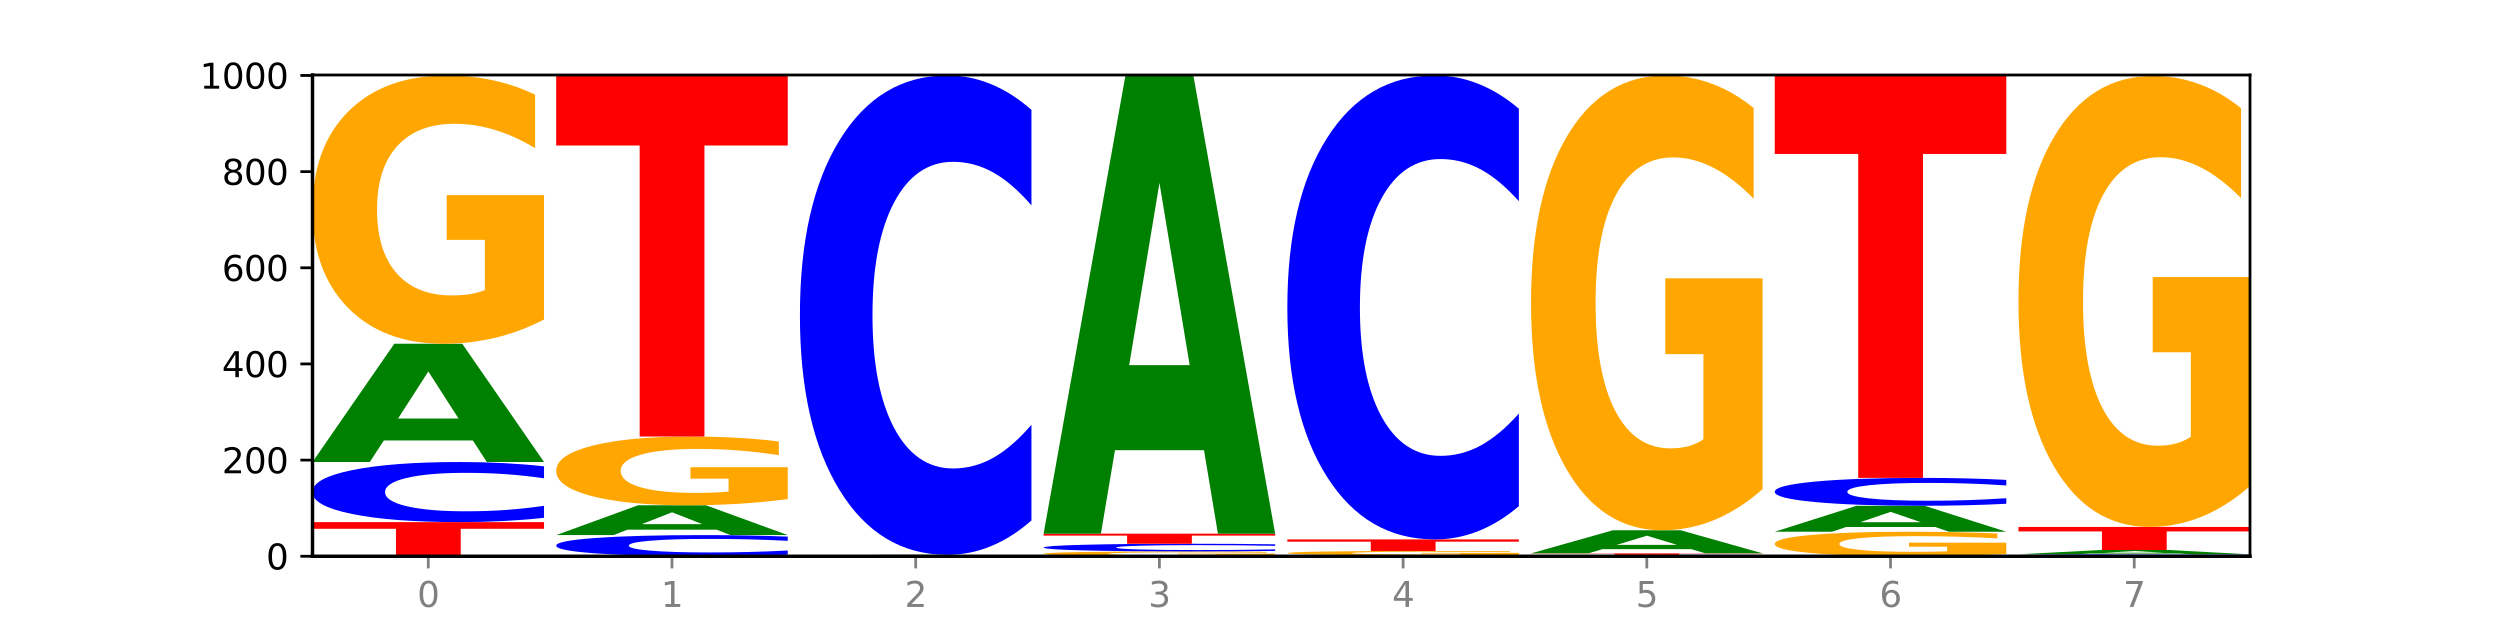 <?xml version="1.0" encoding="utf-8" standalone="no"?>
<!DOCTYPE svg PUBLIC "-//W3C//DTD SVG 1.1//EN"
  "http://www.w3.org/Graphics/SVG/1.1/DTD/svg11.dtd">
<svg xmlns:xlink="http://www.w3.org/1999/xlink" width="720pt" height="180pt" viewBox="0 0 720 180" xmlns="http://www.w3.org/2000/svg" version="1.1">
 <defs>
  <style type="text/css">*{stroke-linejoin: round; stroke-linecap: butt}</style>
 </defs>
 <g id="figure_1">
  <g id="patch_1">
   <path d="M 0 180 
L 720 180 
L 720 0 
L 0 0 
z
" style="fill: #ffffff"/>
  </g>
  <g id="axes_1">
   <g id="patch_2">
    <path d="M 90 160.2 
L 648 160.2 
L 648 21.6 
L 90 21.6 
z
" style="fill: #ffffff"/>
   </g>
   <g id="line2d_1">
    <path d="M 90 160.2 
L 648 160.2 
" clip-path="url(#p464ddbf385)" style="fill: none; stroke: #000000; stroke-width: 0.5; stroke-linecap: square"/>
   </g>
   <g id="patch_3">
    <path d="M 90 150.369 
L 156.679 150.369 
L 156.679 152.287 
L 132.69 152.287 
L 132.69 160.2 
L 114.036 160.2 
L 114.036 152.287 
L 90 152.287 
L 90 150.369 
z
" clip-path="url(#p464ddbf385)" style="fill: #ff0000"/>
   </g>
   <g id="patch_4">
    <path d="M 156.679 149.129 
Q 151.102 149.744 145.07 150.055 
Q 139.039 150.369 132.47 150.369 
Q 112.882 150.369 101.441 148.038 
Q 90 145.707 90 141.721 
Q 90 137.72 101.441 135.393 
Q 112.882 133.062 132.47 133.062 
Q 139.039 133.062 145.07 133.376 
Q 151.102 133.687 156.679 134.302 
L 156.679 137.752 
Q 151.051 136.937 145.591 136.558 
Q 140.131 136.179 134.1 136.179 
Q 123.281 136.179 117.082 137.656 
Q 110.899 139.129 110.899 141.721 
Q 110.899 144.302 117.082 145.779 
Q 123.281 147.252 134.1 147.252 
Q 140.131 147.252 145.591 146.873 
Q 151.051 146.49 156.679 145.675 
L 156.679 149.129 
z
" clip-path="url(#p464ddbf385)" style="fill: #0000ff"/>
   </g>
   <g id="patch_5">
    <path d="M 136.189 126.857 
L 110.545 126.857 
L 106.496 133.062 
L 90 133.062 
L 113.558 99 
L 133.121 99 
L 156.679 133.062 
L 140.197 133.062 
L 136.189 126.857 
z
M 114.635 120.535 
L 132.058 120.535 
L 123.36 106.986 
L 114.635 120.535 
z
" clip-path="url(#p464ddbf385)" style="fill: #008000"/>
   </g>
   <g id="patch_6">
    <path d="M 156.679 92.01 
Q 149.955 95.505 142.722 97.26 
Q 135.489 99 127.778 99 
Q 110.353 99 100.177 88.594 
Q 90 78.188 90 60.393 
Q 90 42.39 100.356 32.064 
Q 110.727 21.738 128.764 21.738 
Q 135.713 21.738 142.079 23.143 
Q 148.46 24.531 154.109 27.277 
L 154.109 42.678 
Q 148.281 39.151 142.513 37.411 
Q 136.744 35.655 130.946 35.655 
Q 120.216 35.655 114.403 42.071 
Q 108.59 48.471 108.59 60.393 
Q 108.59 72.203 114.194 78.651 
Q 119.798 85.083 130.109 85.083 
Q 132.919 85.083 135.325 84.716 
Q 137.731 84.333 139.643 83.535 
L 139.643 69.075 
L 128.66 69.075 
L 128.66 56.196 
L 156.679 56.196 
L 156.679 92.01 
z
" clip-path="url(#p464ddbf385)" style="fill: #ffa600"/>
   </g>
   <g id="patch_7">
    <path d="M 226.868 159.763 
Q 221.29 159.98 215.259 160.089 
Q 209.228 160.2 202.659 160.2 
Q 183.07 160.2 171.629 159.379 
Q 160.189 158.559 160.189 157.156 
Q 160.189 155.747 171.629 154.928 
Q 183.07 154.108 202.659 154.108 
Q 209.228 154.108 215.259 154.218 
Q 221.29 154.328 226.868 154.544 
L 226.868 155.759 
Q 221.24 155.472 215.78 155.338 
Q 210.32 155.205 204.289 155.205 
Q 193.47 155.205 187.27 155.725 
Q 181.088 156.243 181.088 157.156 
Q 181.088 158.064 187.27 158.584 
Q 193.47 159.103 204.289 159.103 
Q 210.32 159.103 215.78 158.969 
Q 221.24 158.835 226.868 158.548 
L 226.868 159.763 
z
" clip-path="url(#p464ddbf385)" style="fill: #0000ff"/>
   </g>
   <g id="patch_8">
    <path d="M 206.377 152.544 
L 180.734 152.544 
L 176.685 154.108 
L 160.189 154.108 
L 183.747 145.523 
L 203.31 145.523 
L 226.868 154.108 
L 210.386 154.108 
L 206.377 152.544 
z
M 184.824 150.951 
L 202.247 150.951 
L 193.549 147.536 
L 184.824 150.951 
z
" clip-path="url(#p464ddbf385)" style="fill: #008000"/>
   </g>
   <g id="patch_9">
    <path d="M 226.868 143.732 
Q 220.143 144.627 212.91 145.077 
Q 205.678 145.523 197.967 145.523 
Q 180.542 145.523 170.365 142.856 
Q 160.189 140.19 160.189 135.629 
Q 160.189 131.016 170.545 128.369 
Q 180.916 125.723 198.953 125.723 
Q 205.902 125.723 212.268 126.083 
Q 218.649 126.439 224.298 127.142 
L 224.298 131.089 
Q 218.47 130.185 212.701 129.74 
Q 206.933 129.29 201.135 129.29 
Q 190.405 129.29 184.592 130.934 
Q 178.779 132.574 178.779 135.629 
Q 178.779 138.656 184.383 140.308 
Q 189.987 141.957 200.298 141.957 
Q 203.107 141.957 205.513 141.862 
Q 207.919 141.764 209.832 141.56 
L 209.832 137.854 
L 198.848 137.854 
L 198.848 134.554 
L 226.868 134.554 
L 226.868 143.732 
z
" clip-path="url(#p464ddbf385)" style="fill: #ffa600"/>
   </g>
   <g id="patch_10">
    <path d="M 160.189 21.6 
L 226.868 21.6 
L 226.868 41.907 
L 202.879 41.907 
L 202.879 125.723 
L 184.224 125.723 
L 184.224 41.907 
L 160.189 41.907 
L 160.189 21.6 
z
" clip-path="url(#p464ddbf385)" style="fill: #ff0000"/>
   </g>
   <g id="patch_11">
    <path d="M 276.566 160.124 
L 250.922 160.124 
L 246.873 160.2 
L 230.377 160.2 
L 253.935 159.785 
L 273.499 159.785 
L 297.057 160.2 
L 280.574 160.2 
L 276.566 160.124 
z
M 255.012 160.047 
L 272.435 160.047 
L 263.737 159.882 
L 255.012 160.047 
z
" clip-path="url(#p464ddbf385)" style="fill: #008000"/>
   </g>
   <g id="patch_12">
    <path d="M 297.057 149.89 
Q 291.479 154.794 285.448 157.275 
Q 279.417 159.785 272.848 159.785 
Q 253.259 159.785 241.818 141.192 
Q 230.377 122.6 230.377 90.804 
Q 230.377 58.895 241.818 40.331 
Q 253.259 21.738 272.848 21.738 
Q 279.417 21.738 285.448 24.248 
Q 291.479 26.729 297.057 31.634 
L 297.057 59.152 
Q 291.429 52.65 285.969 49.627 
Q 280.509 46.604 274.477 46.604 
Q 263.658 46.604 257.459 58.382 
Q 251.277 70.13 251.277 90.804 
Q 251.277 111.393 257.459 123.17 
Q 263.658 134.919 274.477 134.919 
Q 280.509 134.919 285.969 131.896 
Q 291.429 128.845 297.057 122.343 
L 297.057 149.89 
z
" clip-path="url(#p464ddbf385)" style="fill: #0000ff"/>
   </g>
   <g id="patch_13">
    <path d="M 367.245 160.075 
Q 360.521 160.137 353.288 160.169 
Q 346.055 160.2 338.344 160.2 
Q 320.919 160.2 310.743 160.014 
Q 300.566 159.827 300.566 159.508 
Q 300.566 159.185 310.922 159 
Q 321.293 158.815 339.33 158.815 
Q 346.279 158.815 352.645 158.841 
Q 359.026 158.865 364.675 158.915 
L 364.675 159.191 
Q 358.847 159.127 353.079 159.096 
Q 347.31 159.065 341.512 159.065 
Q 330.782 159.065 324.969 159.18 
Q 319.156 159.294 319.156 159.508 
Q 319.156 159.72 324.76 159.835 
Q 330.364 159.951 340.675 159.951 
Q 343.485 159.951 345.891 159.944 
Q 348.297 159.937 350.209 159.923 
L 350.209 159.664 
L 339.226 159.664 
L 339.226 159.433 
L 367.245 159.433 
L 367.245 160.075 
z
" clip-path="url(#p464ddbf385)" style="fill: #ffa600"/>
   </g>
   <g id="patch_14">
    <path d="M 367.245 158.657 
Q 361.668 158.735 355.636 158.775 
Q 349.605 158.815 343.036 158.815 
Q 323.448 158.815 312.007 158.517 
Q 300.566 158.219 300.566 157.708 
Q 300.566 157.196 312.007 156.898 
Q 323.448 156.6 343.036 156.6 
Q 349.605 156.6 355.636 156.64 
Q 361.668 156.68 367.245 156.759 
L 367.245 157.2 
Q 361.617 157.096 356.157 157.048 
Q 350.697 156.999 344.666 156.999 
Q 333.847 156.999 327.648 157.188 
Q 321.465 157.377 321.465 157.708 
Q 321.465 158.039 327.648 158.228 
Q 333.847 158.416 344.666 158.416 
Q 350.697 158.416 356.157 158.368 
Q 361.617 158.319 367.245 158.215 
L 367.245 158.657 
z
" clip-path="url(#p464ddbf385)" style="fill: #0000ff"/>
   </g>
   <g id="patch_15">
    <path d="M 300.566 153.692 
L 367.245 153.692 
L 367.245 154.259 
L 343.256 154.259 
L 343.256 156.6 
L 324.602 156.6 
L 324.602 154.259 
L 300.566 154.259 
L 300.566 153.692 
z
" clip-path="url(#p464ddbf385)" style="fill: #ff0000"/>
   </g>
   <g id="patch_16">
    <path d="M 346.755 129.654 
L 321.111 129.654 
L 317.062 153.692 
L 300.566 153.692 
L 324.124 21.738 
L 343.687 21.738 
L 367.245 153.692 
L 350.763 153.692 
L 346.755 129.654 
z
M 325.201 105.164 
L 342.624 105.164 
L 333.926 52.677 
L 325.201 105.164 
z
" clip-path="url(#p464ddbf385)" style="fill: #008000"/>
   </g>
   <g id="patch_17">
    <path d="M 416.943 160.15 
L 391.3 160.15 
L 387.251 160.2 
L 370.755 160.2 
L 394.313 159.923 
L 413.876 159.923 
L 437.434 160.2 
L 420.952 160.2 
L 416.943 160.15 
z
M 395.39 160.098 
L 412.813 160.098 
L 404.115 159.988 
L 395.39 160.098 
z
" clip-path="url(#p464ddbf385)" style="fill: #008000"/>
   </g>
   <g id="patch_18">
    <path d="M 437.434 159.81 
Q 430.709 159.867 423.476 159.895 
Q 416.244 159.923 408.533 159.923 
Q 391.108 159.923 380.931 159.755 
Q 370.755 159.587 370.755 159.3 
Q 370.755 159.01 381.111 158.843 
Q 391.482 158.677 409.519 158.677 
Q 416.468 158.677 422.834 158.7 
Q 429.215 158.722 434.864 158.766 
L 434.864 159.015 
Q 429.036 158.958 423.267 158.93 
Q 417.499 158.901 411.701 158.901 
Q 400.971 158.901 395.158 159.005 
Q 389.345 159.108 389.345 159.3 
Q 389.345 159.491 394.949 159.595 
Q 400.553 159.699 410.864 159.699 
Q 413.673 159.699 416.079 159.693 
Q 418.485 159.687 420.398 159.674 
L 420.398 159.44 
L 409.414 159.44 
L 409.414 159.233 
L 437.434 159.233 
L 437.434 159.81 
z
" clip-path="url(#p464ddbf385)" style="fill: #ffa600"/>
   </g>
   <g id="patch_19">
    <path d="M 370.755 155.354 
L 437.434 155.354 
L 437.434 156.002 
L 413.445 156.002 
L 413.445 158.677 
L 394.79 158.677 
L 394.79 156.002 
L 370.755 156.002 
L 370.755 155.354 
z
" clip-path="url(#p464ddbf385)" style="fill: #ff0000"/>
   </g>
   <g id="patch_20">
    <path d="M 437.434 145.776 
Q 431.856 150.524 425.825 152.925 
Q 419.794 155.354 413.225 155.354 
Q 393.636 155.354 382.196 137.358 
Q 370.755 119.362 370.755 88.588 
Q 370.755 57.702 382.196 39.734 
Q 393.636 21.738 413.225 21.738 
Q 419.794 21.738 425.825 24.167 
Q 431.856 26.569 437.434 31.316 
L 437.434 57.951 
Q 431.806 51.658 426.346 48.732 
Q 420.886 45.806 414.855 45.806 
Q 404.036 45.806 397.836 57.205 
Q 391.654 68.577 391.654 88.588 
Q 391.654 108.515 397.836 119.914 
Q 404.036 131.286 414.855 131.286 
Q 420.886 131.286 426.346 128.36 
Q 431.806 125.407 437.434 119.114 
L 437.434 145.776 
z
" clip-path="url(#p464ddbf385)" style="fill: #0000ff"/>
   </g>
   <g id="patch_21">
    <path d="M 507.623 160.17 
Q 502.045 160.185 496.014 160.192 
Q 489.983 160.2 483.414 160.2 
Q 463.825 160.2 452.384 160.144 
Q 440.943 160.088 440.943 159.992 
Q 440.943 159.896 452.384 159.841 
Q 463.825 159.785 483.414 159.785 
Q 489.983 159.785 496.014 159.792 
Q 502.045 159.8 507.623 159.814 
L 507.623 159.897 
Q 501.995 159.878 496.535 159.869 
Q 491.075 159.859 485.043 159.859 
Q 474.224 159.859 468.025 159.895 
Q 461.843 159.93 461.843 159.992 
Q 461.843 160.054 468.025 160.09 
Q 474.224 160.125 485.043 160.125 
Q 491.075 160.125 496.535 160.116 
Q 501.995 160.107 507.623 160.087 
L 507.623 160.17 
z
" clip-path="url(#p464ddbf385)" style="fill: #0000ff"/>
   </g>
   <g id="patch_22">
    <path d="M 440.943 159.369 
L 507.623 159.369 
L 507.623 159.45 
L 483.634 159.45 
L 483.634 159.785 
L 464.979 159.785 
L 464.979 159.45 
L 440.943 159.45 
L 440.943 159.369 
z
" clip-path="url(#p464ddbf385)" style="fill: #ff0000"/>
   </g>
   <g id="patch_23">
    <path d="M 487.132 158.159 
L 461.488 158.159 
L 457.439 159.369 
L 440.943 159.369 
L 464.501 152.723 
L 484.065 152.723 
L 507.623 159.369 
L 491.14 159.369 
L 487.132 158.159 
z
M 465.578 156.925 
L 483.001 156.925 
L 474.303 154.281 
L 465.578 156.925 
z
" clip-path="url(#p464ddbf385)" style="fill: #008000"/>
   </g>
   <g id="patch_24">
    <path d="M 507.623 140.872 
Q 500.898 146.798 493.665 149.774 
Q 486.432 152.723 478.721 152.723 
Q 461.297 152.723 451.12 135.082 
Q 440.943 117.44 440.943 87.271 
Q 440.943 56.751 451.299 39.245 
Q 461.67 21.738 479.708 21.738 
Q 486.656 21.738 493.023 24.12 
Q 499.404 26.473 505.052 31.127 
L 505.052 57.238 
Q 499.224 51.258 493.456 48.309 
Q 487.688 45.332 481.889 45.332 
Q 471.16 45.332 465.347 56.21 
Q 459.533 67.06 459.533 87.271 
Q 459.533 107.294 465.137 118.225 
Q 470.741 129.129 481.053 129.129 
Q 483.862 129.129 486.268 128.507 
Q 488.674 127.857 490.587 126.505 
L 490.587 101.991 
L 479.603 101.991 
L 479.603 80.155 
L 507.623 80.155 
L 507.623 140.872 
z
" clip-path="url(#p464ddbf385)" style="fill: #ffa600"/>
   </g>
   <g id="patch_25">
    <path d="M 577.811 159.561 
Q 571.087 159.881 563.854 160.041 
Q 556.621 160.2 548.91 160.2 
Q 531.486 160.2 521.309 159.249 
Q 511.132 158.298 511.132 156.671 
Q 511.132 155.026 521.488 154.082 
Q 531.859 153.138 549.896 153.138 
Q 556.845 153.138 563.211 153.267 
Q 569.592 153.394 575.241 153.645 
L 575.241 155.052 
Q 569.413 154.73 563.645 154.571 
Q 557.876 154.41 552.078 154.41 
Q 541.348 154.41 535.535 154.997 
Q 529.722 155.582 529.722 156.671 
Q 529.722 157.751 535.326 158.34 
Q 540.93 158.928 551.241 158.928 
Q 554.051 158.928 556.457 158.894 
Q 558.863 158.859 560.775 158.787 
L 560.775 157.465 
L 549.792 157.465 
L 549.792 156.288 
L 577.811 156.288 
L 577.811 159.561 
z
" clip-path="url(#p464ddbf385)" style="fill: #ffa600"/>
   </g>
   <g id="patch_26">
    <path d="M 557.321 151.776 
L 531.677 151.776 
L 527.628 153.138 
L 511.132 153.138 
L 534.69 145.662 
L 554.253 145.662 
L 577.811 153.138 
L 561.329 153.138 
L 557.321 151.776 
z
M 535.767 150.389 
L 553.19 150.389 
L 544.492 147.415 
L 535.767 150.389 
z
" clip-path="url(#p464ddbf385)" style="fill: #008000"/>
   </g>
   <g id="patch_27">
    <path d="M 577.811 145.086 
Q 572.234 145.371 566.203 145.516 
Q 560.171 145.662 553.603 145.662 
Q 534.014 145.662 522.573 144.58 
Q 511.132 143.498 511.132 141.649 
Q 511.132 139.792 522.573 138.712 
Q 534.014 137.631 553.603 137.631 
Q 560.171 137.631 566.203 137.777 
Q 572.234 137.921 577.811 138.206 
L 577.811 139.807 
Q 572.183 139.429 566.723 139.253 
Q 561.263 139.077 555.232 139.077 
Q 544.413 139.077 538.214 139.762 
Q 532.031 140.446 532.031 141.649 
Q 532.031 142.846 538.214 143.532 
Q 544.413 144.215 555.232 144.215 
Q 561.263 144.215 566.723 144.039 
Q 572.183 143.862 577.811 143.483 
L 577.811 145.086 
z
" clip-path="url(#p464ddbf385)" style="fill: #0000ff"/>
   </g>
   <g id="patch_28">
    <path d="M 511.132 21.738 
L 577.811 21.738 
L 577.811 44.341 
L 553.822 44.341 
L 553.822 137.631 
L 535.168 137.631 
L 535.168 44.341 
L 511.132 44.341 
L 511.132 21.738 
z
" clip-path="url(#p464ddbf385)" style="fill: #ff0000"/>
   </g>
   <g id="patch_29">
    <path d="M 648 160.16 
Q 642.422 160.18 636.391 160.19 
Q 630.36 160.2 623.791 160.2 
Q 604.202 160.2 592.762 160.125 
Q 581.321 160.051 581.321 159.923 
Q 581.321 159.795 592.762 159.721 
Q 604.202 159.646 623.791 159.646 
Q 630.36 159.646 636.391 159.656 
Q 642.422 159.666 648 159.686 
L 648 159.796 
Q 642.372 159.77 636.912 159.758 
Q 631.452 159.746 625.421 159.746 
Q 614.602 159.746 608.402 159.793 
Q 602.22 159.84 602.22 159.923 
Q 602.22 160.006 608.402 160.053 
Q 614.602 160.1 625.421 160.1 
Q 631.452 160.1 636.912 160.088 
Q 642.372 160.076 648 160.05 
L 648 160.16 
z
" clip-path="url(#p464ddbf385)" style="fill: #0000ff"/>
   </g>
   <g id="patch_30">
    <path d="M 627.51 159.419 
L 601.866 159.419 
L 597.817 159.646 
L 581.321 159.646 
L 604.879 158.4 
L 624.442 158.4 
L 648 159.646 
L 631.518 159.646 
L 627.51 159.419 
z
M 605.956 159.188 
L 623.379 159.188 
L 614.681 158.692 
L 605.956 159.188 
z
" clip-path="url(#p464ddbf385)" style="fill: #008000"/>
   </g>
   <g id="patch_31">
    <path d="M 581.321 151.754 
L 648 151.754 
L 648 153.05 
L 624.011 153.05 
L 624.011 158.4 
L 605.356 158.4 
L 605.356 153.05 
L 581.321 153.05 
L 581.321 151.754 
z
" clip-path="url(#p464ddbf385)" style="fill: #ff0000"/>
   </g>
   <g id="patch_32">
    <path d="M 648 140.003 
Q 641.275 145.878 634.042 148.83 
Q 626.81 151.754 619.099 151.754 
Q 601.674 151.754 591.497 134.262 
Q 581.321 116.769 581.321 86.856 
Q 581.321 56.593 591.677 39.235 
Q 602.048 21.877 620.085 21.877 
Q 627.034 21.877 633.4 24.238 
Q 639.781 26.572 645.43 31.186 
L 645.43 57.076 
Q 639.602 51.147 633.833 48.223 
Q 628.065 45.271 622.267 45.271 
Q 611.537 45.271 605.724 56.056 
Q 599.911 66.815 599.911 86.856 
Q 599.911 106.709 605.515 117.547 
Q 611.119 128.359 621.43 128.359 
Q 624.239 128.359 626.645 127.742 
Q 629.051 127.098 630.964 125.757 
L 630.964 101.45 
L 619.98 101.45 
L 619.98 79.8 
L 648 79.8 
L 648 140.003 
z
" clip-path="url(#p464ddbf385)" style="fill: #ffa600"/>
   </g>
   <g id="matplotlib.axis_1">
    <g id="xtick_1">
     <g id="line2d_2">
      <defs>
       <path id="mffb96b43b6" d="M 0 0 
L 0 3.5 
" style="stroke: #808080; stroke-width: 0.8"/>
      </defs>
      <g>
       <use xlink:href="#mffb96b43b6" x="123.34" y="160.2" style="fill: #808080; stroke: #808080; stroke-width: 0.8"/>
      </g>
     </g>
     <g id="text_1">
      <!-- 0 -->
      <g style="fill: #808080" transform="translate(120.158 174.798) scale(0.1 -0.1)">
       <defs>
        <path id="DejaVuSans-30" d="M 2034 4250 
Q 1547 4250 1301 3770 
Q 1056 3291 1056 2328 
Q 1056 1369 1301 889 
Q 1547 409 2034 409 
Q 2525 409 2770 889 
Q 3016 1369 3016 2328 
Q 3016 3291 2770 3770 
Q 2525 4250 2034 4250 
z
M 2034 4750 
Q 2819 4750 3233 4129 
Q 3647 3509 3647 2328 
Q 3647 1150 3233 529 
Q 2819 -91 2034 -91 
Q 1250 -91 836 529 
Q 422 1150 422 2328 
Q 422 3509 836 4129 
Q 1250 4750 2034 4750 
z
" transform="scale(0.016)"/>
       </defs>
       <use xlink:href="#DejaVuSans-30"/>
      </g>
     </g>
    </g>
    <g id="xtick_2">
     <g id="line2d_3">
      <g>
       <use xlink:href="#mffb96b43b6" x="193.528" y="160.2" style="fill: #808080; stroke: #808080; stroke-width: 0.8"/>
      </g>
     </g>
     <g id="text_2">
      <!-- 1 -->
      <g style="fill: #808080" transform="translate(190.347 174.798) scale(0.1 -0.1)">
       <defs>
        <path id="DejaVuSans-31" d="M 794 531 
L 1825 531 
L 1825 4091 
L 703 3866 
L 703 4441 
L 1819 4666 
L 2450 4666 
L 2450 531 
L 3481 531 
L 3481 0 
L 794 0 
L 794 531 
z
" transform="scale(0.016)"/>
       </defs>
       <use xlink:href="#DejaVuSans-31"/>
      </g>
     </g>
    </g>
    <g id="xtick_3">
     <g id="line2d_4">
      <g>
       <use xlink:href="#mffb96b43b6" x="263.717" y="160.2" style="fill: #808080; stroke: #808080; stroke-width: 0.8"/>
      </g>
     </g>
     <g id="text_3">
      <!-- 2 -->
      <g style="fill: #808080" transform="translate(260.536 174.798) scale(0.1 -0.1)">
       <defs>
        <path id="DejaVuSans-32" d="M 1228 531 
L 3431 531 
L 3431 0 
L 469 0 
L 469 531 
Q 828 903 1448 1529 
Q 2069 2156 2228 2338 
Q 2531 2678 2651 2914 
Q 2772 3150 2772 3378 
Q 2772 3750 2511 3984 
Q 2250 4219 1831 4219 
Q 1534 4219 1204 4116 
Q 875 4013 500 3803 
L 500 4441 
Q 881 4594 1212 4672 
Q 1544 4750 1819 4750 
Q 2544 4750 2975 4387 
Q 3406 4025 3406 3419 
Q 3406 3131 3298 2873 
Q 3191 2616 2906 2266 
Q 2828 2175 2409 1742 
Q 1991 1309 1228 531 
z
" transform="scale(0.016)"/>
       </defs>
       <use xlink:href="#DejaVuSans-32"/>
      </g>
     </g>
    </g>
    <g id="xtick_4">
     <g id="line2d_5">
      <g>
       <use xlink:href="#mffb96b43b6" x="333.906" y="160.2" style="fill: #808080; stroke: #808080; stroke-width: 0.8"/>
      </g>
     </g>
     <g id="text_4">
      <!-- 3 -->
      <g style="fill: #808080" transform="translate(330.724 174.798) scale(0.1 -0.1)">
       <defs>
        <path id="DejaVuSans-33" d="M 2597 2516 
Q 3050 2419 3304 2112 
Q 3559 1806 3559 1356 
Q 3559 666 3084 287 
Q 2609 -91 1734 -91 
Q 1441 -91 1130 -33 
Q 819 25 488 141 
L 488 750 
Q 750 597 1062 519 
Q 1375 441 1716 441 
Q 2309 441 2620 675 
Q 2931 909 2931 1356 
Q 2931 1769 2642 2001 
Q 2353 2234 1838 2234 
L 1294 2234 
L 1294 2753 
L 1863 2753 
Q 2328 2753 2575 2939 
Q 2822 3125 2822 3475 
Q 2822 3834 2567 4026 
Q 2313 4219 1838 4219 
Q 1578 4219 1281 4162 
Q 984 4106 628 3988 
L 628 4550 
Q 988 4650 1302 4700 
Q 1616 4750 1894 4750 
Q 2613 4750 3031 4423 
Q 3450 4097 3450 3541 
Q 3450 3153 3228 2886 
Q 3006 2619 2597 2516 
z
" transform="scale(0.016)"/>
       </defs>
       <use xlink:href="#DejaVuSans-33"/>
      </g>
     </g>
    </g>
    <g id="xtick_5">
     <g id="line2d_6">
      <g>
       <use xlink:href="#mffb96b43b6" x="404.094" y="160.2" style="fill: #808080; stroke: #808080; stroke-width: 0.8"/>
      </g>
     </g>
     <g id="text_5">
      <!-- 4 -->
      <g style="fill: #808080" transform="translate(400.913 174.798) scale(0.1 -0.1)">
       <defs>
        <path id="DejaVuSans-34" d="M 2419 4116 
L 825 1625 
L 2419 1625 
L 2419 4116 
z
M 2253 4666 
L 3047 4666 
L 3047 1625 
L 3713 1625 
L 3713 1100 
L 3047 1100 
L 3047 0 
L 2419 0 
L 2419 1100 
L 313 1100 
L 313 1709 
L 2253 4666 
z
" transform="scale(0.016)"/>
       </defs>
       <use xlink:href="#DejaVuSans-34"/>
      </g>
     </g>
    </g>
    <g id="xtick_6">
     <g id="line2d_7">
      <g>
       <use xlink:href="#mffb96b43b6" x="474.283" y="160.2" style="fill: #808080; stroke: #808080; stroke-width: 0.8"/>
      </g>
     </g>
     <g id="text_6">
      <!-- 5 -->
      <g style="fill: #808080" transform="translate(471.102 174.798) scale(0.1 -0.1)">
       <defs>
        <path id="DejaVuSans-35" d="M 691 4666 
L 3169 4666 
L 3169 4134 
L 1269 4134 
L 1269 2991 
Q 1406 3038 1543 3061 
Q 1681 3084 1819 3084 
Q 2600 3084 3056 2656 
Q 3513 2228 3513 1497 
Q 3513 744 3044 326 
Q 2575 -91 1722 -91 
Q 1428 -91 1123 -41 
Q 819 9 494 109 
L 494 744 
Q 775 591 1075 516 
Q 1375 441 1709 441 
Q 2250 441 2565 725 
Q 2881 1009 2881 1497 
Q 2881 1984 2565 2268 
Q 2250 2553 1709 2553 
Q 1456 2553 1204 2497 
Q 953 2441 691 2322 
L 691 4666 
z
" transform="scale(0.016)"/>
       </defs>
       <use xlink:href="#DejaVuSans-35"/>
      </g>
     </g>
    </g>
    <g id="xtick_7">
     <g id="line2d_8">
      <g>
       <use xlink:href="#mffb96b43b6" x="544.472" y="160.2" style="fill: #808080; stroke: #808080; stroke-width: 0.8"/>
      </g>
     </g>
     <g id="text_7">
      <!-- 6 -->
      <g style="fill: #808080" transform="translate(541.29 174.798) scale(0.1 -0.1)">
       <defs>
        <path id="DejaVuSans-36" d="M 2113 2584 
Q 1688 2584 1439 2293 
Q 1191 2003 1191 1497 
Q 1191 994 1439 701 
Q 1688 409 2113 409 
Q 2538 409 2786 701 
Q 3034 994 3034 1497 
Q 3034 2003 2786 2293 
Q 2538 2584 2113 2584 
z
M 3366 4563 
L 3366 3988 
Q 3128 4100 2886 4159 
Q 2644 4219 2406 4219 
Q 1781 4219 1451 3797 
Q 1122 3375 1075 2522 
Q 1259 2794 1537 2939 
Q 1816 3084 2150 3084 
Q 2853 3084 3261 2657 
Q 3669 2231 3669 1497 
Q 3669 778 3244 343 
Q 2819 -91 2113 -91 
Q 1303 -91 875 529 
Q 447 1150 447 2328 
Q 447 3434 972 4092 
Q 1497 4750 2381 4750 
Q 2619 4750 2861 4703 
Q 3103 4656 3366 4563 
z
" transform="scale(0.016)"/>
       </defs>
       <use xlink:href="#DejaVuSans-36"/>
      </g>
     </g>
    </g>
    <g id="xtick_8">
     <g id="line2d_9">
      <g>
       <use xlink:href="#mffb96b43b6" x="614.66" y="160.2" style="fill: #808080; stroke: #808080; stroke-width: 0.8"/>
      </g>
     </g>
     <g id="text_8">
      <!-- 7 -->
      <g style="fill: #808080" transform="translate(611.479 174.798) scale(0.1 -0.1)">
       <defs>
        <path id="DejaVuSans-37" d="M 525 4666 
L 3525 4666 
L 3525 4397 
L 1831 0 
L 1172 0 
L 2766 4134 
L 525 4134 
L 525 4666 
z
" transform="scale(0.016)"/>
       </defs>
       <use xlink:href="#DejaVuSans-37"/>
      </g>
     </g>
    </g>
   </g>
   <g id="matplotlib.axis_2">
    <g id="ytick_1">
     <g id="line2d_10">
      <defs>
       <path id="m03a8fb9066" d="M 0 0 
L -3.5 0 
" style="stroke: #000000; stroke-width: 0.8"/>
      </defs>
      <g>
       <use xlink:href="#m03a8fb9066" x="90" y="160.2" style="stroke: #000000; stroke-width: 0.8"/>
      </g>
     </g>
     <g id="text_9">
      <!-- 0 -->
      <g transform="translate(76.638 163.999) scale(0.1 -0.1)">
       <use xlink:href="#DejaVuSans-30"/>
      </g>
     </g>
    </g>
    <g id="ytick_2">
     <g id="line2d_11">
      <g>
       <use xlink:href="#m03a8fb9066" x="90" y="132.508" style="stroke: #000000; stroke-width: 0.8"/>
      </g>
     </g>
     <g id="text_10">
      <!-- 200 -->
      <g transform="translate(63.913 136.307) scale(0.1 -0.1)">
       <use xlink:href="#DejaVuSans-32"/>
       <use xlink:href="#DejaVuSans-30" x="63.623"/>
       <use xlink:href="#DejaVuSans-30" x="127.246"/>
      </g>
     </g>
    </g>
    <g id="ytick_3">
     <g id="line2d_12">
      <g>
       <use xlink:href="#m03a8fb9066" x="90" y="104.815" style="stroke: #000000; stroke-width: 0.8"/>
      </g>
     </g>
     <g id="text_11">
      <!-- 400 -->
      <g transform="translate(63.913 108.615) scale(0.1 -0.1)">
       <use xlink:href="#DejaVuSans-34"/>
       <use xlink:href="#DejaVuSans-30" x="63.623"/>
       <use xlink:href="#DejaVuSans-30" x="127.246"/>
      </g>
     </g>
    </g>
    <g id="ytick_4">
     <g id="line2d_13">
      <g>
       <use xlink:href="#m03a8fb9066" x="90" y="77.123" style="stroke: #000000; stroke-width: 0.8"/>
      </g>
     </g>
     <g id="text_12">
      <!-- 600 -->
      <g transform="translate(63.913 80.922) scale(0.1 -0.1)">
       <use xlink:href="#DejaVuSans-36"/>
       <use xlink:href="#DejaVuSans-30" x="63.623"/>
       <use xlink:href="#DejaVuSans-30" x="127.246"/>
      </g>
     </g>
    </g>
    <g id="ytick_5">
     <g id="line2d_14">
      <g>
       <use xlink:href="#m03a8fb9066" x="90" y="49.431" style="stroke: #000000; stroke-width: 0.8"/>
      </g>
     </g>
     <g id="text_13">
      <!-- 800 -->
      <g transform="translate(63.913 53.23) scale(0.1 -0.1)">
       <defs>
        <path id="DejaVuSans-38" d="M 2034 2216 
Q 1584 2216 1326 1975 
Q 1069 1734 1069 1313 
Q 1069 891 1326 650 
Q 1584 409 2034 409 
Q 2484 409 2743 651 
Q 3003 894 3003 1313 
Q 3003 1734 2745 1975 
Q 2488 2216 2034 2216 
z
M 1403 2484 
Q 997 2584 770 2862 
Q 544 3141 544 3541 
Q 544 4100 942 4425 
Q 1341 4750 2034 4750 
Q 2731 4750 3128 4425 
Q 3525 4100 3525 3541 
Q 3525 3141 3298 2862 
Q 3072 2584 2669 2484 
Q 3125 2378 3379 2068 
Q 3634 1759 3634 1313 
Q 3634 634 3220 271 
Q 2806 -91 2034 -91 
Q 1263 -91 848 271 
Q 434 634 434 1313 
Q 434 1759 690 2068 
Q 947 2378 1403 2484 
z
M 1172 3481 
Q 1172 3119 1398 2916 
Q 1625 2713 2034 2713 
Q 2441 2713 2670 2916 
Q 2900 3119 2900 3481 
Q 2900 3844 2670 4047 
Q 2441 4250 2034 4250 
Q 1625 4250 1398 4047 
Q 1172 3844 1172 3481 
z
" transform="scale(0.016)"/>
       </defs>
       <use xlink:href="#DejaVuSans-38"/>
       <use xlink:href="#DejaVuSans-30" x="63.623"/>
       <use xlink:href="#DejaVuSans-30" x="127.246"/>
      </g>
     </g>
    </g>
    <g id="ytick_6">
     <g id="line2d_15">
      <g>
       <use xlink:href="#m03a8fb9066" x="90" y="21.738" style="stroke: #000000; stroke-width: 0.8"/>
      </g>
     </g>
     <g id="text_14">
      <!-- 1000 -->
      <g transform="translate(57.55 25.538) scale(0.1 -0.1)">
       <use xlink:href="#DejaVuSans-31"/>
       <use xlink:href="#DejaVuSans-30" x="63.623"/>
       <use xlink:href="#DejaVuSans-30" x="127.246"/>
       <use xlink:href="#DejaVuSans-30" x="190.869"/>
      </g>
     </g>
    </g>
   </g>
   <g id="patch_33">
    <path d="M 90 160.2 
L 90 21.6 
" style="fill: none; stroke: #000000; stroke-linejoin: miter; stroke-linecap: square"/>
   </g>
   <g id="patch_34">
    <path d="M 648 160.2 
L 648 21.6 
" style="fill: none; stroke: #000000; stroke-width: 0.8; stroke-linejoin: miter; stroke-linecap: square"/>
   </g>
   <g id="patch_35">
    <path d="M 90 160.2 
L 648 160.2 
" style="fill: none; stroke: #000000; stroke-linejoin: miter; stroke-linecap: square"/>
   </g>
   <g id="patch_36">
    <path d="M 90 21.6 
L 648 21.6 
" style="fill: none; stroke: #000000; stroke-width: 0.8; stroke-linejoin: miter; stroke-linecap: square"/>
   </g>
  </g>
 </g>
 <defs>
  <clipPath id="p464ddbf385">
   <rect x="90" y="21.6" width="558" height="138.6"/>
  </clipPath>
 </defs>
</svg>
